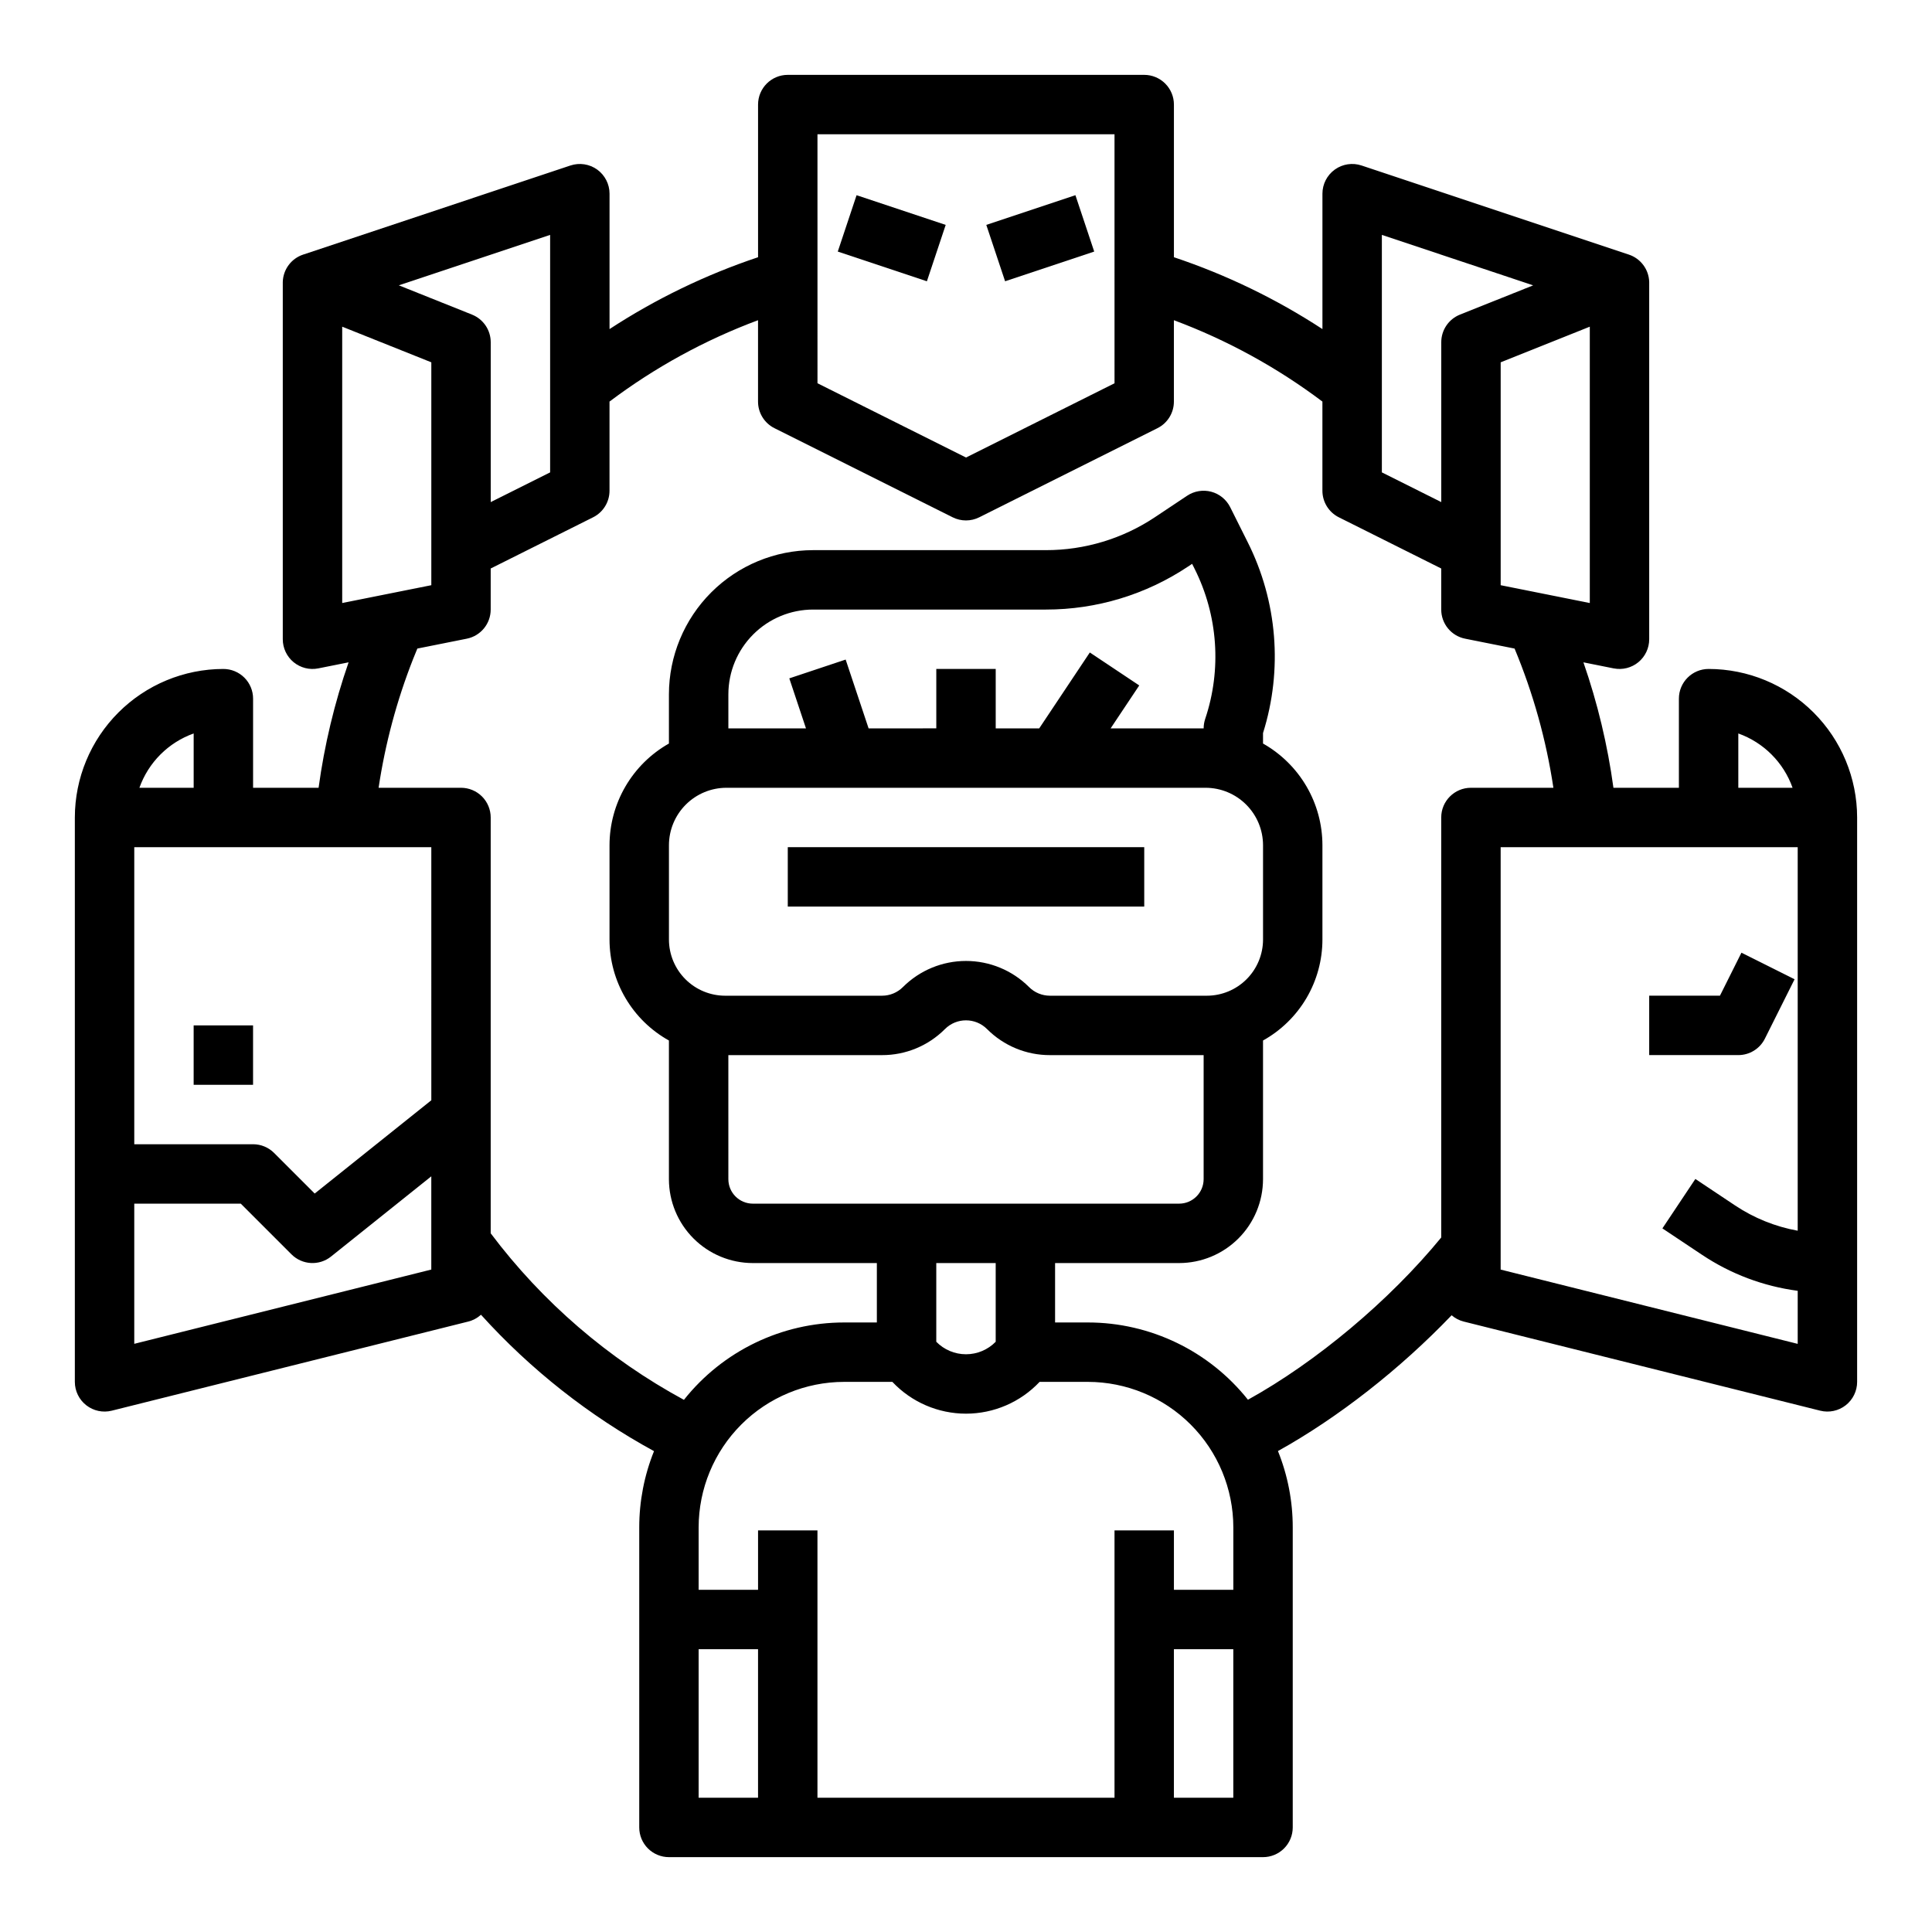 <?xml version="1.0" encoding="UTF-8"?>
<!-- Uploaded to: SVG Find, www.svgrepo.com, Generator: SVG Find Mixer Tools -->
<svg fill="#000000" width="800px" height="800px" version="1.1" viewBox="144 144 512 512" xmlns="http://www.w3.org/2000/svg">
 <g>
  <path d="m195.32 415.74h15.742v15.742h-15.742z"/>
  <path d="m596.8 321.28c-4.348 0-7.875 3.523-7.875 7.871v23.617h-17.348c-1.543-11.316-4.207-22.453-7.953-33.242l8.016 1.605v-0.004c2.312 0.465 4.711-0.137 6.535-1.629 1.82-1.496 2.879-3.731 2.879-6.09v-94.449-0.246c-0.098-3.301-2.246-6.191-5.379-7.238l-70.848-23.617c-2.402-0.801-5.043-0.398-7.094 1.082-2.055 1.48-3.273 3.856-3.273 6.387v35.883c-12.25-8.004-25.48-14.402-39.359-19.043v-40.453c0-2.09-0.828-4.09-2.305-5.566-1.477-1.477-3.477-2.309-5.566-2.309h-94.465c-4.348 0-7.871 3.527-7.871 7.875v40.453c-13.879 4.641-27.105 11.039-39.359 19.043v-35.883c0-2.527-1.219-4.906-3.269-6.387-2.055-1.477-4.691-1.879-7.094-1.082l-70.848 23.617c-3.137 1.043-5.285 3.934-5.383 7.238v0.246 94.449c0 2.359 1.059 4.594 2.883 6.09 1.824 1.492 4.223 2.094 6.535 1.629l8.027-1.605h-0.004c-3.746 10.793-6.41 21.93-7.953 33.246h-17.359v-23.617c0-2.086-0.828-4.09-2.305-5.566-1.477-1.473-3.481-2.305-5.566-2.305-10.438 0.012-20.441 4.164-27.82 11.543-7.379 7.379-11.531 17.383-11.543 27.816v149.57c0 2.422 1.117 4.711 3.031 6.203 1.91 1.492 4.398 2.019 6.75 1.434l94.465-23.617c1.262-0.312 2.422-0.938 3.383-1.809 13.148 14.539 28.648 26.758 45.855 36.148-2.586 6.418-3.914 13.273-3.914 20.191v79.531c0 2.086 0.828 4.09 2.305 5.566 1.477 1.473 3.481 2.305 5.566 2.305h157.44c2.086 0 4.09-0.832 5.566-2.305 1.477-1.477 2.305-3.481 2.305-5.566v-79.531c0.004-6.926-1.328-13.793-3.918-20.219 15.969-8.863 32.398-21.758 46.023-35.984 0.926 0.801 2.031 1.375 3.219 1.672l94.465 23.617c2.352 0.586 4.844 0.059 6.754-1.434 1.91-1.492 3.027-3.781 3.027-6.203v-149.57c-0.012-10.434-4.164-20.438-11.543-27.816-7.379-7.379-17.383-11.531-27.816-11.543zm7.871 17.094c6.711 2.394 11.992 7.68 14.379 14.395h-14.379zm-39.359-34.566-23.617-4.723v-59.066l23.617-9.445zm-55.105-97.555 40.098 13.367-19.406 7.762v-0.004c-2.988 1.199-4.949 4.094-4.949 7.312v42.367l-15.742-7.871zm-149.57-26.668h78.719l0.004 65.984-39.359 19.68-39.359-19.68zm-70.848 26.668v62.934l-15.742 7.871v-42.367c0-3.219-1.961-6.113-4.949-7.312l-19.406-7.762zm-55.102 24.32 23.617 9.445v59.066l-23.617 4.723zm23.617 205.01-30.906 24.719-10.762-10.762c-1.477-1.477-3.481-2.305-5.566-2.305h-31.488v-78.719h78.719zm-62.98-97.207v14.395h-14.379c2.391-6.715 7.668-12 14.379-14.395zm-15.742 161.75v-37.148h28.227l13.438 13.438c2.836 2.836 7.356 3.086 10.484 0.578l26.566-21.254v24.707zm283.8-165.59c-0.266 0.805-0.402 1.645-0.402 2.492h-24.652l7.586-11.379-13.098-8.734-13.41 20.113h-11.531v-15.746h-15.746v15.742l-17.941 0.004-6.078-18.234-14.934 4.981 4.418 13.254h-20.566v-9.031c0.004-5.953 2.375-11.66 6.586-15.871 4.211-4.211 9.918-6.582 15.871-6.586h61.684c13.418 0.012 26.543-3.961 37.703-11.414l1.055-0.703 0.625 1.246c6.231 12.379 7.25 26.734 2.832 39.867zm-126.88 18.234h126.99c4.035 0.004 7.906 1.609 10.762 4.465 2.856 2.856 4.461 6.727 4.465 10.762v24.988c-0.004 3.945-1.574 7.731-4.367 10.523-2.789 2.793-6.574 4.363-10.523 4.367h-41.566c-2.086 0.004-4.094-0.824-5.566-2.309-4.43-4.422-10.438-6.902-16.695-6.902-6.262 0-12.266 2.481-16.699 6.902-1.473 1.484-3.477 2.312-5.566 2.309h-41.566c-3.945-0.004-7.731-1.574-10.523-4.367-2.793-2.793-4.363-6.578-4.367-10.523v-24.988c0.004-4.035 1.609-7.906 4.465-10.762 2.856-2.856 6.727-4.461 10.762-4.465zm0.52 70.848h40.711c6.266 0.02 12.277-2.473 16.699-6.914 3.074-3.07 8.055-3.07 11.133 0 4.418 4.441 10.43 6.934 16.695 6.914h40.715v32.875c-0.008 3.582-2.906 6.481-6.488 6.488h-112.98c-3.582-0.008-6.481-2.906-6.484-6.488zm70.848 55.105v20.859c-2.07 2.121-4.91 3.312-7.871 3.312-2.965 0-5.801-1.191-7.875-3.312v-20.859zm-27.383 31.488c5.062 5.375 12.125 8.426 19.512 8.426s14.445-3.051 19.508-8.426h12.785c10.223 0.012 20.023 4.078 27.25 11.305 7.227 7.227 11.293 17.027 11.305 27.246v16.555h-15.746v-15.746h-15.742v70.848h-78.723v-70.848h-15.742v15.742l-15.746 0.004v-16.555c0.012-10.219 4.078-20.02 11.305-27.246 7.231-7.227 17.027-11.293 27.25-11.305zm-51.34 70.848h15.742v39.359h-15.742zm125.95 39.359v-39.359h15.742v39.359zm19.625-105.47c-10.281-12.938-25.906-20.477-42.434-20.48h-8.68v-15.742h32.875c5.894-0.008 11.547-2.352 15.711-6.519 4.168-4.168 6.512-9.816 6.519-15.711v-36.75c4.769-2.652 8.742-6.535 11.512-11.238 2.766-4.703 4.227-10.062 4.231-15.52v-24.988c-0.004-5.484-1.461-10.867-4.227-15.602-2.769-4.738-6.742-8.652-11.516-11.352v-2.777c5.281-16.77 3.816-34.938-4.09-50.641l-4.613-9.223c-1.012-2.019-2.84-3.508-5.019-4.09-2.184-0.578-4.508-0.191-6.387 1.059l-8.477 5.648v0.004c-8.574 5.727-18.656 8.781-28.969 8.77h-61.684c-10.129 0.012-19.836 4.043-27 11.203-7.16 7.164-11.191 16.875-11.203 27v13.047c-4.773 2.699-8.746 6.613-11.512 11.352-2.766 4.734-4.227 10.117-4.231 15.602v24.988c0.004 5.457 1.465 10.816 4.234 15.52 2.766 4.703 6.738 8.586 11.508 11.238v36.75c0.008 5.894 2.352 11.543 6.519 15.711s9.816 6.512 15.711 6.519h32.875v15.742h-8.68c-16.535 0.004-32.168 7.551-42.449 20.504-20.043-10.863-37.508-25.914-51.207-44.133v-110.2c0-2.086-0.832-4.09-2.305-5.566-1.477-1.473-3.481-2.305-5.566-2.305h-21.836c1.75-11.691 4.82-23.148 9.152-34.148 0.359-0.914 0.738-1.828 1.117-2.742l13.109-2.621c3.68-0.738 6.328-3.969 6.328-7.719v-10.879l27.137-13.57c2.668-1.332 4.352-4.059 4.352-7.039v-23.629c12.012-9.047 25.27-16.309 39.359-21.562v21.574c0 2.981 1.684 5.707 4.352 7.039l47.23 23.617c2.219 1.109 4.828 1.109 7.043 0l47.23-23.617c2.668-1.332 4.352-4.059 4.352-7.039v-21.574c14.09 5.254 27.348 12.516 39.359 21.562v23.629c0.004 2.981 1.688 5.707 4.352 7.039l27.137 13.57v10.879c0 3.75 2.648 6.984 6.328 7.719l13.109 2.621c4.93 11.828 8.387 24.219 10.289 36.891h-21.852c-4.348 0-7.875 3.523-7.875 7.871v111.31c-13.703 16.723-33.117 32.984-51.223 42.996zm66.969-34.496v-111.93h78.719v101.63c-5.934-1.074-11.586-3.356-16.605-6.703l-10.516-7.012-8.734 13.098 10.516 7.012h0.004c7.602 5.078 16.273 8.336 25.336 9.531v14.059z"/>
  <path d="m611.71 419.26 7.871-15.742-14.082-7.043-5.695 11.395h-18.75v15.742h23.617c2.981 0 5.707-1.684 7.039-4.352z"/>
  <path d="m352.77 368.51h94.465v15.742h-94.465z"/>
  <path d="m366.02 210.67 4.981-14.938 23.617 7.871-4.981 14.938z"/>
  <path d="m405.38 203.6 23.617-7.871 4.981 14.938-23.617 7.871z"/>
 </g>
</svg>